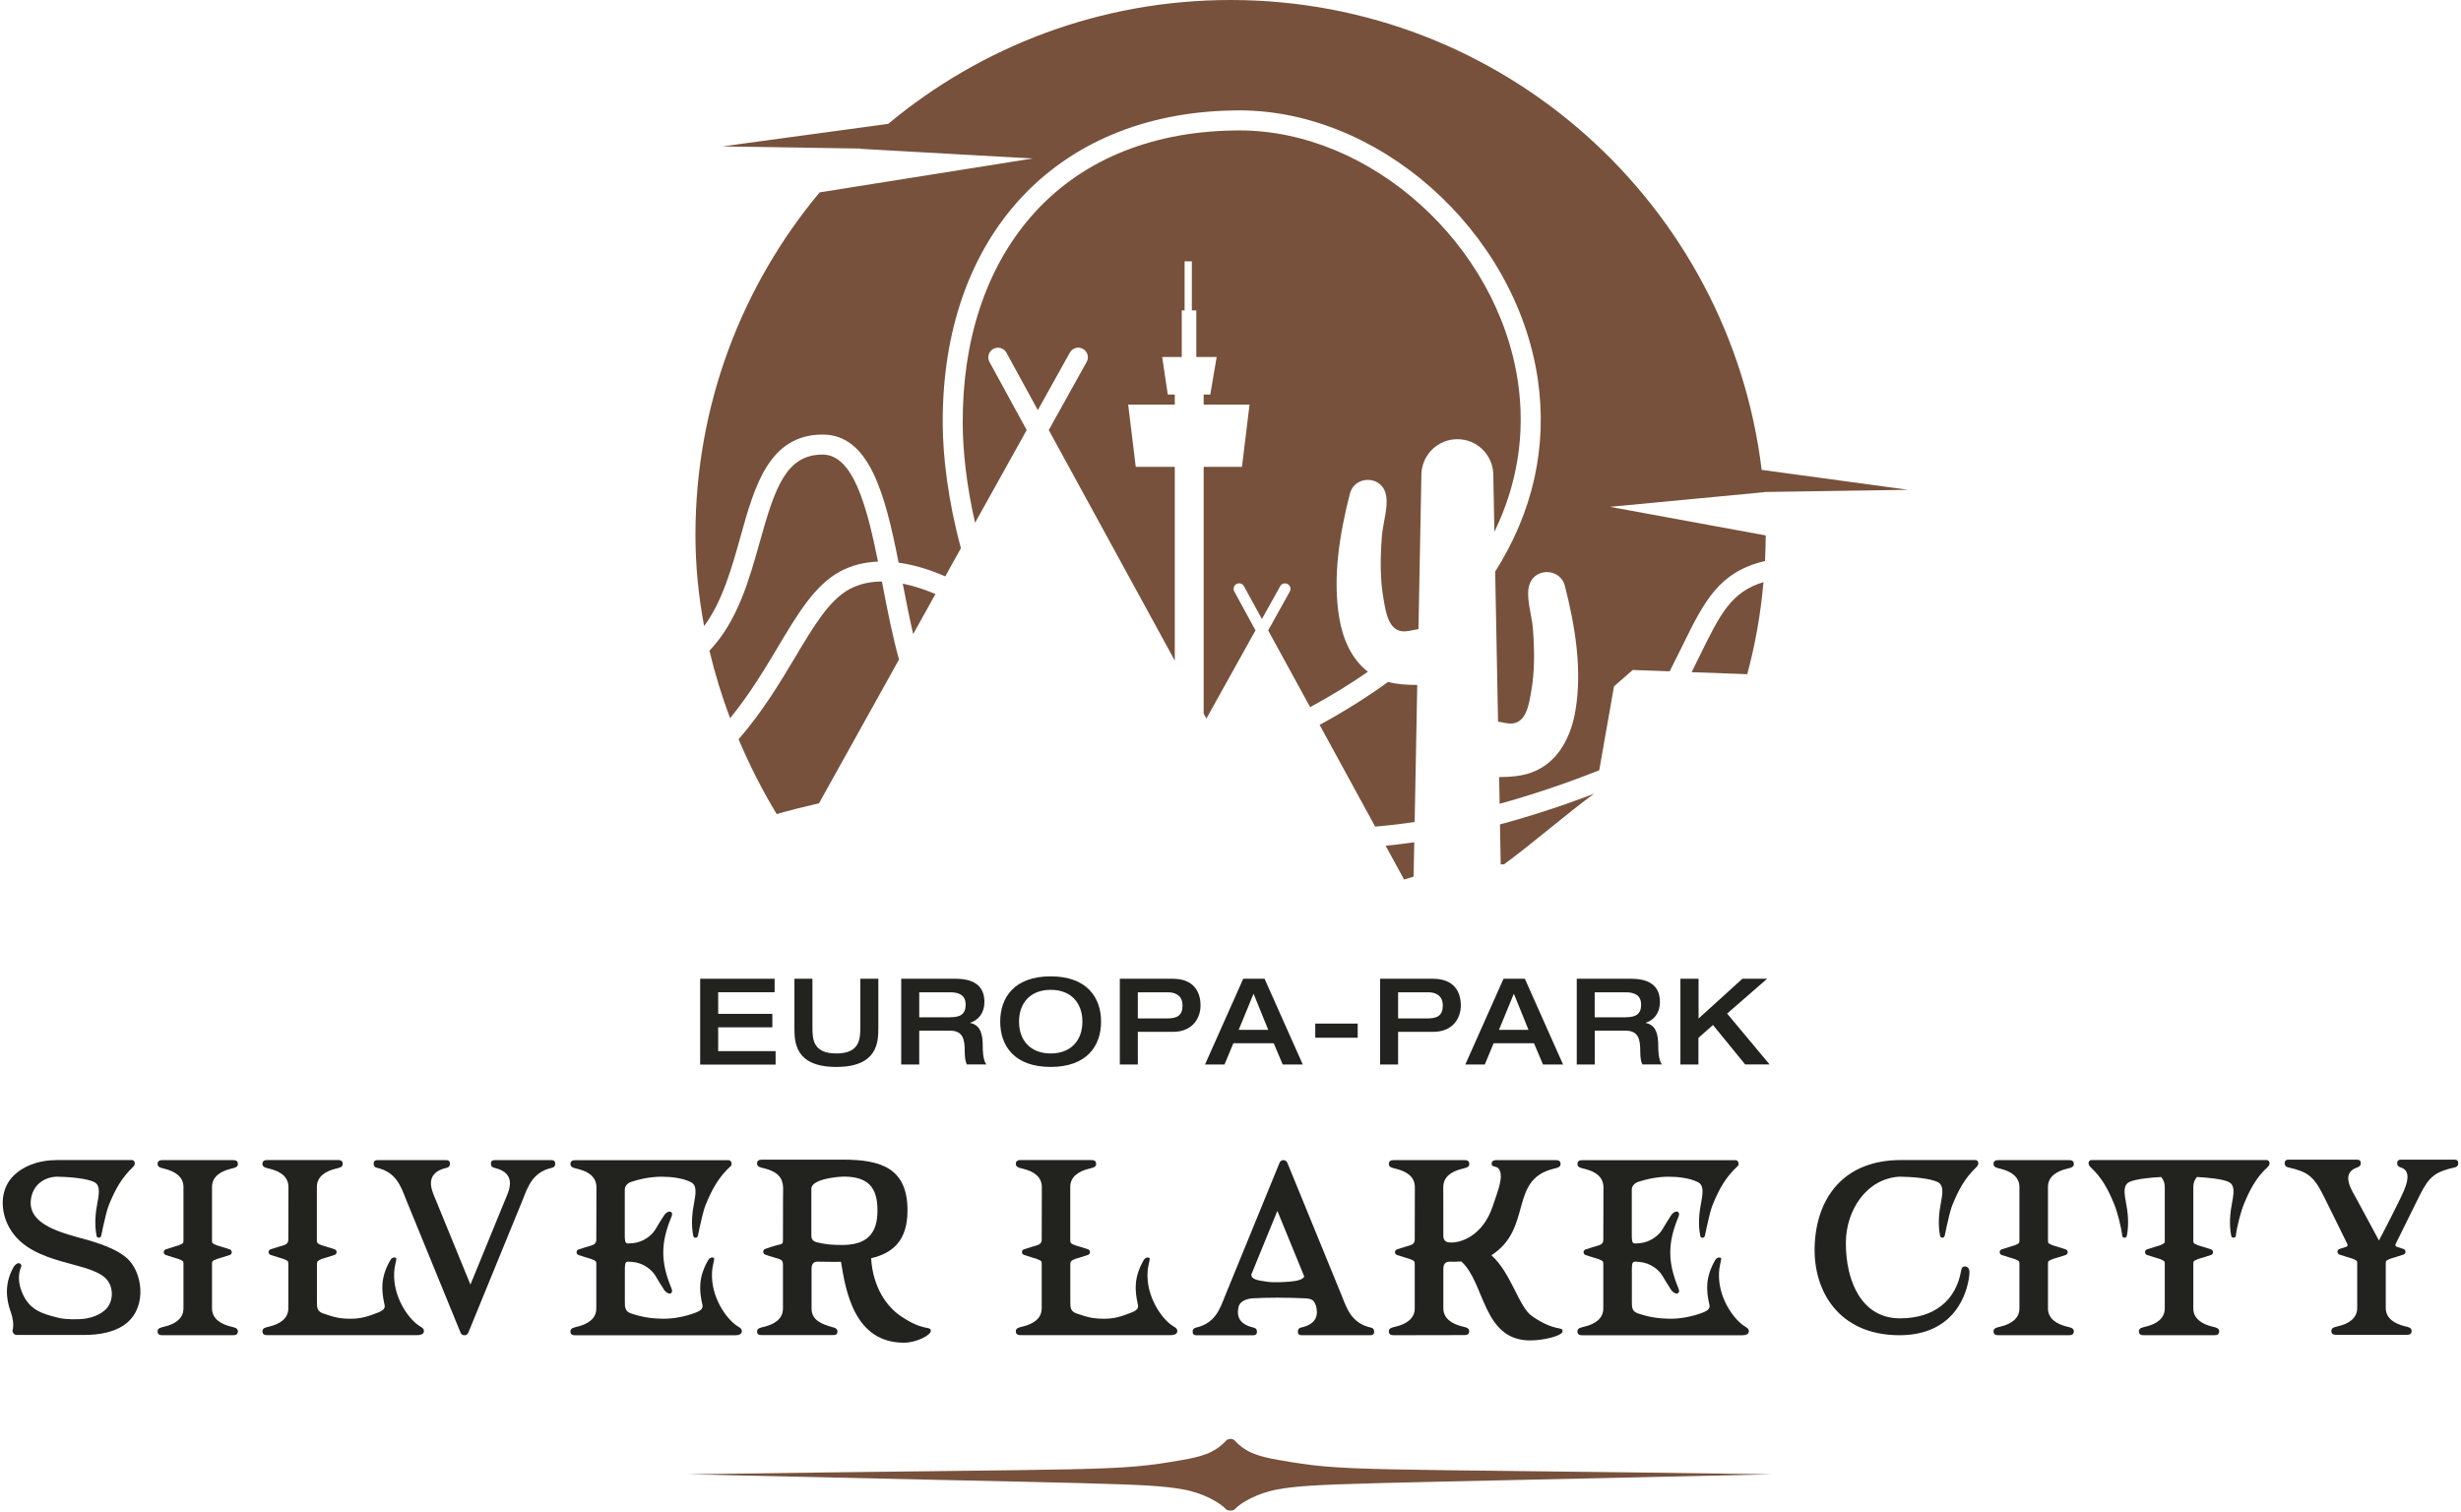 <?xml version="1.0" encoding="UTF-8" standalone="no"?><!DOCTYPE svg PUBLIC "-//W3C//DTD SVG 1.1//EN" "http://www.w3.org/Graphics/SVG/1.1/DTD/svg11.dtd"><svg width="100%" height="100%" viewBox="0 0 446 274" version="1.1" xmlns="http://www.w3.org/2000/svg" xmlns:xlink="http://www.w3.org/1999/xlink" xml:space="preserve" xmlns:serif="http://www.serif.com/" style="fill-rule:evenodd;clip-rule:evenodd;stroke-linejoin:round;stroke-miterlimit:2;"><path d="M321.171,267.19c-76.619,-1.113 -77.091,-0.411 -89.458,-2.599c-3.216,-0.569 -5.815,-1.173 -7.93,-3.506c-0.375,-0.411 -1.197,-0.411 -1.584,-0c-2.115,2.333 -4.715,2.937 -7.93,3.506c-12.367,2.176 -12.827,1.486 -89.458,2.599c76.498,1.777 82.845,1.571 89.446,2.708c3.832,0.652 6.89,2.478 7.93,3.626c0.278,0.315 1.294,0.315 1.584,0c1.051,-1.16 4.11,-2.974 7.93,-3.626c6.601,-1.137 12.947,-0.943 89.446,-2.708l0.024,-0Z" style="fill:#77513b;fill-rule:nonzero;"/><g><path d="M126.89,177.381l13.491,-0l0,2.442l-10.227,-0l-0,3.917l9.816,-0l0,2.442l-9.816,-0l-0,4.315l10.408,0l0,2.442l-13.672,0l-0,-15.558Z" style="fill:#22221f;fill-rule:nonzero;"/><path d="M143.972,177.381l3.264,-0l-0,8.777c-0,2.151 0.084,4.763 4.327,4.763c4.244,-0 4.352,-2.612 4.352,-4.763l0,-8.777l3.264,-0l0,8.861c0,2.563 -0.084,7.121 -7.616,7.121c-7.531,-0 -7.591,-4.546 -7.591,-7.121l-0,-8.861Z" style="fill:#22221f;fill-rule:nonzero;"/><path d="M163.314,177.381l9.84,-0c3.965,-0 5.247,1.801 5.247,4.219c-0,2.019 -1.112,3.288 -2.563,3.748l0,0.048c1.85,0.387 2.261,2.007 2.261,4.195c-0,0.737 0.024,2.478 0.652,3.324l-3.53,0c-0.241,-0.435 -0.386,-1.221 -0.386,-2.345c-0,-2.224 -0.303,-3.784 -2.696,-3.784l-5.549,0l-0,6.141l-3.264,0l-0,-15.546l-0.012,-0Zm8.909,6.975c1.802,0 2.781,-0.544 2.781,-2.285c-0,-1.607 -1.064,-2.236 -2.781,-2.236l-5.633,0l-0,4.533l5.633,0l0,-0.012Z" style="fill:#22221f;fill-rule:nonzero;"/><path d="M181.266,185.154c-0,-4.376 2.563,-8.208 9.139,-8.208c6.577,-0 9.139,3.832 9.139,8.208c0,4.376 -2.562,8.209 -9.139,8.209c-6.576,-0 -9.139,-3.833 -9.139,-8.209Zm14.894,0c-0,-3.421 -2.092,-5.766 -5.743,-5.766c-3.651,-0 -5.742,2.345 -5.742,5.766c0,3.421 2.091,5.767 5.742,5.767c3.651,-0 5.743,-2.358 5.743,-5.767Z" style="fill:#22221f;fill-rule:nonzero;"/><path d="M202.941,177.381l9.575,-0c3.808,-0 5.053,2.333 5.053,4.836c0,2.369 -1.499,4.787 -5.005,4.787l-6.359,-0l0,5.923l-3.264,0l0,-15.546Zm3.264,7.193l5.247,-0c1.85,-0 2.853,-0.496 2.853,-2.345c0,-1.85 -1.354,-2.394 -2.611,-2.394l-5.489,0l0,4.739Z" style="fill:#22221f;fill-rule:nonzero;"/><path d="M225.294,177.381l3.88,-0l6.927,15.546l-3.638,0l-1.632,-3.856l-7.314,-0l-1.608,3.856l-3.53,0l6.927,-15.546l-0.012,-0Zm4.545,9.26l-2.659,-6.552l-2.696,6.552l5.355,0Z" style="fill:#22221f;fill-rule:nonzero;"/><rect x="238.362" y="185.505" width="7.689" height="2.563" style="fill:#22221f;fill-rule:nonzero;"/><path d="M250.112,177.381l9.575,-0c3.808,-0 5.053,2.333 5.053,4.836c0,2.369 -1.499,4.787 -5.005,4.787l-6.359,-0l0,5.923l-3.264,0l0,-15.546Zm3.264,7.193l5.247,-0c1.85,-0 2.853,-0.496 2.853,-2.345c0,-1.85 -1.354,-2.394 -2.611,-2.394l-5.489,0l0,4.739Z" style="fill:#22221f;fill-rule:nonzero;"/><path d="M272.465,177.381l3.88,-0l6.927,15.546l-3.638,0l-1.632,-3.856l-7.314,-0l-1.608,3.856l-3.53,0l6.927,-15.546l-0.012,-0Zm4.545,9.26l-2.659,-6.552l-2.696,6.552l5.355,0Z" style="fill:#22221f;fill-rule:nonzero;"/><path d="M285.739,177.381l9.84,-0c3.965,-0 5.247,1.801 5.247,4.219c-0,2.019 -1.113,3.288 -2.563,3.748l-0,0.048c1.849,0.387 2.26,2.007 2.26,4.195c0,0.737 0.024,2.478 0.653,3.324l-3.53,0c-0.242,-0.435 -0.387,-1.221 -0.387,-2.345c0,-2.224 -0.302,-3.784 -2.696,-3.784l-5.548,0l-0,6.141l-3.264,0l-0,-15.546l-0.012,-0Zm8.897,6.975c1.801,0 2.78,-0.544 2.78,-2.285c0,-1.607 -1.063,-2.236 -2.78,-2.236l-5.633,0l-0,4.533l5.633,0l-0,-0.012Z" style="fill:#22221f;fill-rule:nonzero;"/><path d="M304.537,177.381l3.288,-0l0,7.205l7.942,-7.205l4.485,-0l-7.253,6.31l7.701,9.224l-4.425,0l-5.839,-7.156l-2.635,2.333l-0,4.835l-3.264,0l-0,-15.546Z" style="fill:#22221f;fill-rule:nonzero;"/></g><g><path d="M256.858,124.129l-0.121,0c-1.765,0 -3.506,-0.097 -5.174,-0.544c-3.784,2.744 -7.918,5.344 -12.415,7.785l10.07,18.436c2.333,-0.193 4.727,-0.471 7.157,-0.834l0.471,-24.831l0.012,-0.012Z" style="fill:#77513b;"/><path d="M251.116,153.276l3.348,6.129c0.254,-0.073 0.484,-0.145 0.69,-0.218c0.29,-0.109 0.652,-0.217 1.027,-0.326l0.121,-6.214c-1.753,0.254 -3.482,0.459 -5.186,0.629Z" style="fill:#77513b;"/><path d="M308.067,118.786c-0.472,0.943 -0.967,1.958 -1.499,3.034c3.36,0.121 6.721,0.242 10.082,0.363c1.451,-5.392 2.442,-10.965 2.938,-16.683c-5.851,1.765 -7.846,5.791 -11.521,13.286Z" style="fill:#77513b;"/><path d="M271.836,149.407l0.133,7.241l0.58,0c4.389,-3.131 11.86,-9.574 16.345,-12.802c-5.875,2.237 -11.557,4.086 -17.058,5.561Z" style="fill:#77513b;"/><g><path d="M152.277,103.554c2.188,-1.173 4.521,-1.681 6.842,-1.777c-2.043,-10.131 -4.521,-19.391 -10.034,-19.391c-6.625,0 -8.643,5.996 -11.375,15.776c-1.911,6.83 -4.038,14.434 -9.14,19.766c0.992,4.158 2.249,8.256 3.748,12.234c3.614,-4.437 6.322,-8.995 8.716,-12.996c3.578,-5.996 6.673,-11.17 11.243,-13.612Z" style="fill:#77513b;"/><path d="M165.49,114.917l4.038,-7.253c-1.717,-0.737 -3.76,-1.451 -5.924,-1.886c0.592,3.095 1.209,6.19 1.886,9.139Z" style="fill:#77513b;"/><path d="M159.965,106.105c-0.048,-0.23 -0.096,-0.472 -0.133,-0.714c-2.019,0 -4.013,0.387 -5.851,1.366c-3.687,1.959 -6.528,6.746 -9.828,12.271c-2.732,4.581 -5.887,9.864 -10.3,14.954c1.995,4.714 4.304,9.26 6.903,13.551c2.514,-0.713 5.053,-1.354 7.664,-1.946l14.507,-26.064c-1.173,-4.195 -2.079,-8.825 -2.962,-13.418Z" style="fill:#77513b;"/><path d="M319.672,89.216l0,-0.048l26.136,-0.399l-26.547,-3.615c-5.827,-47.981 -46.699,-85.154 -96.252,-85.154c-23.598,-0 -45.225,8.438 -62.04,22.449l-30.066,4.086l25.049,0.387l-0.049,0.048l31.226,1.753l-38.588,6.141c-14.047,16.828 -22.509,38.48 -22.509,62.113c-0,5.549 0.556,11.074 1.571,16.49c3.325,-4.509 4.993,-10.469 6.613,-16.272c2.526,-9.067 5.15,-18.436 14.869,-18.436c8.511,0 11.328,10.856 13.769,23.211c3.156,0.435 6.117,1.463 8.451,2.49l2.841,-5.113c-2.334,-8.571 -3.264,-16.538 -3.301,-22.449c-0.205,-34.055 20.467,-56.371 52.684,-56.879c25.919,-0.64 51.184,21.676 55.162,48.719c1.789,12.185 -0.883,24.069 -7.725,34.852l0.52,27.188c0.991,0.194 1.789,0.351 2.272,0.351c2.926,0.048 3.373,-3.845 3.724,-5.743c0.689,-3.783 0.604,-7.724 0.314,-11.557c-0.169,-2.296 -1.414,-5.863 -0.556,-8.075c1.148,-2.95 5.549,-2.696 6.347,0.387c1.849,7.181 3.179,15.184 1.934,22.57c-0.689,4.11 -2.478,8.232 -6.202,10.457c-2.357,1.414 -4.968,1.644 -7.64,1.656l0.097,4.848c5.79,-1.596 11.811,-3.615 18.049,-6.069c0.894,-5.065 1.777,-10.143 2.671,-15.208c1.137,-0.991 2.261,-1.982 3.397,-2.974c2.225,0.085 4.461,0.157 6.698,0.242c0.809,-1.584 1.547,-3.071 2.236,-4.485c4.05,-8.257 6.661,-13.515 15.039,-15.51c0.072,-1.535 0.12,-3.071 0.133,-4.63l-28.24,-5.186l27.937,-2.648l-0.024,0.012Z" style="fill:#77513b;"/></g><path d="M275.1,69.258c-3.663,-24.964 -26.656,-45.624 -50.495,-45.624c-0.339,-0 -0.665,-0 -1.004,0.012c-15.461,0.242 -28.191,5.682 -36.847,15.716c-8.136,9.441 -12.379,22.412 -12.282,37.512c0.024,4.823 0.677,11.061 2.236,17.867l9.357,-16.804l-6.745,-12.342c-0.46,-0.847 -0.145,-1.91 0.701,-2.37c0.846,-0.459 1.91,-0.145 2.369,0.689l5.694,10.409l5.803,-10.421c0.471,-0.846 1.535,-1.148 2.369,-0.677c0.846,0.472 1.149,1.535 0.677,2.37l-6.866,12.342l22.836,41.78l-0,-35.107l-7.072,0l-1.378,-11.291l8.45,0l-0,-1.813l-1.27,0l-1.015,-6.806l3.554,-0l0,-8.45l0.508,-0l-0,-8.898l1.317,0l0,8.898l0.81,-0l0,8.45l3.688,-0l-1.161,6.806l-1.197,0l0,1.813l8.317,0l-1.378,11.291l-6.939,0l0,44.717l0.496,0.895l8.897,-15.982l-3.844,-7.047c-0.266,-0.484 -0.085,-1.088 0.399,-1.354c0.484,-0.266 1.088,-0.085 1.354,0.399l3.252,5.947l3.312,-5.947c0.266,-0.484 0.871,-0.653 1.354,-0.387c0.484,0.266 0.653,0.87 0.387,1.354l-3.917,7.048l7.604,13.902c3.748,-2.031 7.241,-4.171 10.469,-6.419c-3.022,-2.321 -4.557,-6.021 -5.186,-9.732c-1.245,-7.386 0.085,-15.389 1.934,-22.57c0.798,-3.095 5.198,-3.337 6.347,-0.387c0.858,2.2 -0.387,5.767 -0.556,8.076c-0.29,3.82 -0.375,7.761 0.314,11.557c0.351,1.897 0.798,5.79 3.724,5.742c0.531,-0 1.45,-0.194 2.587,-0.411l0.531,-28.022c0.073,-3.555 2.962,-6.395 6.516,-6.395c3.555,-0 6.456,2.84 6.516,6.395l0.194,10.396c4.17,-8.583 5.645,-17.771 4.279,-27.127Z" style="fill:#77513b;"/></g><g><path d="M75.439,239.893c-2.526,-2.152 -4.763,-6.649 -3.783,-10.844c0.181,-0.774 0.302,-1.112 -0.085,-1.148c-0.326,-0.025 -0.617,0.072 -0.87,0.532c-1.693,3.01 -1.645,5.27 -1.004,8.063c0.109,0.496 -0.084,0.943 -1.124,1.354c-1.826,0.713 -3.107,1.172 -5.186,1.148c-1.886,-0.024 -2.829,-0.266 -4.872,-0.979c-1.04,-0.363 -1.076,-1.1 -1.076,-1.995l-0,-7.011c0.024,-0.387 0.133,-0.544 0.882,-0.859c0.061,-0.024 1.983,-0.592 2.358,-0.737c0.205,-0.085 0.338,-0.302 0.326,-0.496c0,-0.193 -0.121,-0.411 -0.326,-0.495c-0.375,-0.145 -2.285,-0.713 -2.358,-0.738c-0.58,-0.241 -0.894,-0.302 -0.894,-0.858l-0,-9.732c-0,-1.898 1.608,-2.853 3.397,-3.288c0.665,-0.169 1.305,-0.254 1.293,-0.882c0,-0.544 -0.374,-0.689 -0.87,-0.689l-12.814,-0c-0.496,-0 -0.859,0.145 -0.871,0.689c0,0.628 0.629,0.725 1.294,0.882c1.91,0.472 3.421,1.403 3.421,3.361c-0,1.837 -0.024,9.502 -0.024,9.502c-0,0.524 -0.298,0.866 -0.895,1.027c-0.072,0.025 -1.982,0.581 -2.357,0.726c-0.206,0.084 -0.339,0.302 -0.327,0.495c0,0.194 0.121,0.411 0.327,0.496c0.375,0.145 2.285,0.713 2.357,0.737c0.895,0.375 0.895,0.375 0.895,1.028l-0,7.93c-0,1.898 -1.608,2.853 -3.397,3.289c-0.665,0.169 -1.306,0.253 -1.294,0.882c0,0.544 0.375,0.689 0.871,0.689l27.164,0c0.616,0 1.233,-0.169 1.233,-0.749c-0,-0.617 -0.653,-0.714 -1.403,-1.342l0.012,0.012Z" style="fill:#22221f;fill-rule:nonzero;"/><path d="M211.972,239.893c-2.527,-2.152 -4.763,-6.649 -3.784,-10.844c0.181,-0.774 0.302,-1.112 -0.085,-1.148c-0.326,-0.025 -0.616,0.072 -0.87,0.532c-1.692,3.01 -1.644,5.27 -1.003,8.063c0.108,0.496 -0.085,0.943 -1.125,1.354c-1.825,0.713 -3.107,1.172 -5.186,1.148c-1.886,-0.024 -2.829,-0.266 -4.872,-0.979c-1.039,-0.363 -1.076,-1.1 -1.076,-1.995l0,-7.011c0.025,-0.387 0.133,-0.544 0.883,-0.859c0.06,-0.024 1.982,-0.592 2.357,-0.737c0.206,-0.085 0.339,-0.302 0.327,-0.496c-0,-0.193 -0.121,-0.411 -0.327,-0.495c-0.375,-0.145 -2.285,-0.713 -2.357,-0.738c-0.58,-0.241 -0.895,-0.302 -0.895,-0.858l0,-9.732c0,-1.898 1.608,-2.853 3.397,-3.288c0.665,-0.169 1.306,-0.254 1.294,-0.882c-0,-0.544 -0.375,-0.689 -0.871,-0.689l-12.814,-0c-0.495,-0 -0.858,0.145 -0.87,0.689c-0,0.628 0.628,0.725 1.293,0.882c1.91,0.472 3.421,1.403 3.421,3.361c0,1.837 -0.024,9.502 -0.024,9.502c0,0.524 -0.298,0.866 -0.894,1.027c-0.073,0.025 -1.983,0.581 -2.358,0.726c-0.205,0.084 -0.338,0.302 -0.326,0.495c-0,0.194 0.121,0.411 0.326,0.496c0.375,0.145 2.285,0.713 2.358,0.737c0.894,0.375 0.894,0.375 0.894,1.028l0,7.93c0,1.898 -1.608,2.853 -3.397,3.289c-0.665,0.169 -1.305,0.253 -1.293,0.882c-0,0.544 0.375,0.689 0.87,0.689l27.164,0c0.617,0 1.233,-0.169 1.233,-0.749c0,-0.617 -0.653,-0.714 -1.402,-1.342l0.012,0.012Z" style="fill:#22221f;fill-rule:nonzero;"/><path d="M41.82,211.822c0.665,-0.169 1.306,-0.254 1.294,-0.882c-0,-0.544 -0.375,-0.689 -0.871,-0.689l-12.814,-0c-0.496,-0 -0.858,0.145 -0.87,0.689c-0,0.628 0.628,0.725 1.293,0.882c1.789,0.448 3.397,1.403 3.397,3.289l0,9.792c-0.012,0.435 -0.109,0.471 -0.895,0.797c-0.06,0.025 -1.982,0.593 -2.357,0.738c-0.205,0.084 -0.338,0.302 -0.326,0.496c-0,0.193 0.121,0.411 0.326,0.495c0.375,0.145 2.285,0.713 2.357,0.738c0.774,0.326 0.883,0.362 0.895,0.797l0,8.16c0,1.898 -1.608,2.853 -3.397,3.289c-0.665,0.169 -1.306,0.254 -1.293,0.882c-0,0.544 0.374,0.689 0.87,0.689l12.814,0c0.496,0 0.858,-0.145 0.871,-0.689c-0,-0.628 -0.629,-0.725 -1.294,-0.882c-1.789,-0.448 -3.397,-1.403 -3.397,-3.289l0,-8.16c0.012,-0.435 0.109,-0.471 0.895,-0.797c0.06,-0.025 1.982,-0.593 2.357,-0.738c0.206,-0.084 0.338,-0.302 0.326,-0.495c0,-0.194 -0.12,-0.412 -0.326,-0.496c-0.375,-0.145 -2.285,-0.713 -2.357,-0.738c-0.774,-0.326 -0.883,-0.362 -0.895,-0.797l0,-9.792c0,-1.898 1.608,-2.853 3.397,-3.289Z" style="fill:#22221f;fill-rule:nonzero;"/><path d="M374.544,211.822c0.665,-0.169 1.305,-0.254 1.293,-0.882c0,-0.544 -0.374,-0.689 -0.87,-0.689l-12.814,-0c-0.496,-0 -0.859,0.145 -0.871,0.689c0,0.628 0.629,0.725 1.294,0.882c1.789,0.448 3.397,1.403 3.397,3.289l-0,9.792c-0.012,0.435 -0.109,0.471 -0.895,0.797c-0.06,0.025 -1.982,0.593 -2.357,0.738c-0.206,0.084 -0.339,0.302 -0.327,0.496c0,0.193 0.121,0.411 0.327,0.495c0.375,0.145 2.285,0.713 2.357,0.738c0.774,0.326 0.883,0.362 0.895,0.797l-0,8.16c-0,1.898 -1.608,2.853 -3.397,3.289c-0.665,0.169 -1.306,0.254 -1.294,0.882c0,0.544 0.375,0.689 0.871,0.689l12.814,0c0.496,0 0.858,-0.145 0.87,-0.689c0,-0.628 -0.628,-0.725 -1.293,-0.882c-1.789,-0.448 -3.397,-1.403 -3.397,-3.289l-0,-8.16c0.012,-0.435 0.109,-0.471 0.894,-0.797c0.061,-0.025 1.983,-0.593 2.358,-0.738c0.205,-0.084 0.338,-0.302 0.326,-0.495c0,-0.194 -0.121,-0.412 -0.326,-0.496c-0.375,-0.145 -2.285,-0.713 -2.358,-0.738c-0.773,-0.326 -0.882,-0.362 -0.894,-0.797l-0,-9.792c-0,-1.898 1.608,-2.853 3.397,-3.289Z" style="fill:#22221f;fill-rule:nonzero;"/><path d="M358.006,210.239l-13.539,-0c-9.696,-0 -14.942,6.068 -15.559,14.76c-0.629,8.753 4.231,16.985 15.317,16.985c9.949,0 12.355,-7.507 12.681,-11.049c0.061,-0.677 -0.072,-1.33 -0.701,-1.402c-0.544,-0.073 -0.713,0.278 -0.798,0.761c-0.931,5.344 -4.811,8.632 -11.085,8.632c-6.952,-0 -9.805,-6.722 -9.805,-13.637c0,-5.984 3.784,-11.726 9.756,-12.04c1.85,0.024 5.343,0.23 6.867,0.967c0.87,0.423 1.076,1.33 0.652,3.482c-0.411,2.091 -0.616,4.194 -0.193,6.298c0.036,0.169 0.181,0.314 0.387,0.314c0.217,0 0.375,-0.133 0.435,-0.314c0.145,-0.508 0.206,-1.04 0.326,-1.547c0.363,-1.427 0.593,-2.902 1.149,-4.244c1.076,-2.611 2.212,-4.726 4.267,-6.673c0.327,-0.302 0.399,-0.616 0.339,-0.87c-0.061,-0.254 -0.23,-0.423 -0.508,-0.423l0.012,-0Z" style="fill:#22221f;fill-rule:nonzero;"/><path d="M277.675,238.551c-2.454,-1.68 -3.723,-7.737 -7.386,-11.061c7.543,-4.872 3.095,-13.649 11.23,-15.668c0.665,-0.169 1.306,-0.254 1.294,-0.882c0,-0.544 -0.375,-0.689 -0.87,-0.689l-10.747,-0c-0.496,-0 -0.859,0.145 -0.871,0.689c0,0.628 0.895,0.326 1.294,0.882c0.955,1.342 -0.109,3.833 -1.113,6.831c-1.728,5.174 -5.681,6.721 -7.882,6.516c-0.785,-0.073 -1.051,-0.569 -1.051,-1.221c-0,-1.971 -0.012,-7.278 -0.012,-8.765c-0,-1.958 1.511,-2.889 3.421,-3.361c0.665,-0.169 1.305,-0.254 1.293,-0.882c0,-0.544 -0.374,-0.689 -0.87,-0.689l-12.839,-0c-0.495,-0 -0.858,0.145 -0.87,0.689c0,0.628 0.629,0.725 1.294,0.882c1.91,0.472 3.421,1.403 3.421,3.361c-0,1.838 -0.024,9.502 -0.024,9.502c-0,0.524 -0.299,0.866 -0.895,1.028c-0.073,0.024 -1.983,0.58 -2.357,0.725c-0.206,0.084 -0.339,0.302 -0.327,0.496c0,0.193 0.121,0.411 0.327,0.495c0.374,0.145 2.284,0.713 2.357,0.738c0.895,0.374 0.895,0.374 0.895,1.027l-0,7.93c-0,1.898 -1.608,2.853 -3.397,3.289c-0.665,0.169 -1.306,0.254 -1.294,0.882c0,0.544 0.375,0.689 0.87,0.689c12.815,0 0.013,-0.024 12.827,-0.024c0.495,0 0.858,-0.145 0.87,-0.689c0,-0.629 -0.628,-0.725 -1.293,-0.883c-1.789,-0.447 -3.397,-1.402 -3.397,-3.288l-0,-7.096c-0,-0.701 0.217,-1.342 1.064,-1.342c1.317,0 0.689,0.036 2.188,-0.048c4.328,3.856 3.844,14.313 12.488,14.313c2.466,0 5.875,-0.834 5.875,-1.668c-0,-0.955 -1.282,0.181 -5.513,-2.708Z" style="fill:#22221f;fill-rule:nonzero;"/><path d="M99.919,210.251l-10.251,-0c-0.532,-0 -0.701,0.266 -0.701,0.628c-0,0.363 0.133,0.653 0.592,0.762c4.425,0.991 2.527,4.461 2.007,5.754l-6.31,15.414c-1.91,-4.655 -5.912,-14.422 -6.311,-15.414c-0.52,-1.293 -2.406,-4.775 2.007,-5.754c0.459,-0.097 0.592,-0.411 0.592,-0.762c0,-0.362 -0.169,-0.628 -0.701,-0.628l-12.427,-0c-0.532,-0 -0.701,0.266 -0.701,0.628c-0,0.363 0.133,0.653 0.592,0.762c3.506,0.786 4.352,3.397 5.283,5.754l9.876,24.13c0.254,0.628 1.149,0.628 1.403,-0l9.876,-24.13c0.931,-2.357 1.777,-4.968 5.283,-5.754c0.46,-0.109 0.593,-0.411 0.593,-0.762c-0,-0.362 -0.17,-0.628 -0.702,-0.628Z" style="fill:#22221f;fill-rule:nonzero;"/><path d="M444.805,210.166l-9.671,0c-0.532,0 -0.702,0.266 -0.702,0.629c0,0.362 0.133,0.628 0.593,0.761c2.538,0.714 0.628,4.244 -0.073,5.755c-0.193,0.423 -2.212,4.473 -3.82,7.507c-1.644,-3.059 -3.772,-7 -4.013,-7.447c-0.786,-1.475 -3.131,-4.751 0.121,-5.815c0.447,-0.145 0.592,-0.411 0.592,-0.761c-0,-0.363 -0.169,-0.629 -0.701,-0.629l-12.379,0c-0.532,0 -0.702,0.266 -0.702,0.629c0,0.362 0.133,0.653 0.593,0.761c3.506,0.786 4.618,1.56 6.359,4.993c0.906,1.777 2.55,5.162 4.412,8.934c0.097,0.181 0,0.411 -0.205,0.471c-0.532,0.157 -1.088,0.339 -1.27,0.411c-0.205,0.085 -0.338,0.303 -0.326,0.496c-0,0.193 0.121,0.411 0.326,0.496c0.375,0.145 2.285,0.713 2.358,0.737c0.773,0.326 0.882,0.363 0.894,0.798l0,8.16c0,1.898 -1.608,2.853 -3.397,3.288c-0.665,0.169 -1.305,0.254 -1.293,0.883c-0,0.544 0.374,0.689 0.87,0.689l12.814,-0c0.496,-0 0.859,-0.145 0.871,-0.689c-0,-0.629 -0.629,-0.726 -1.294,-0.883c-1.789,-0.447 -3.397,-1.402 -3.397,-3.288l0,-8.16c0.012,-0.435 0.109,-0.472 0.895,-0.798c0.06,-0.024 1.982,-0.592 2.357,-0.737c0.206,-0.085 0.339,-0.303 0.327,-0.496c-0,-0.193 -0.121,-0.411 -0.327,-0.496c-0.181,-0.072 -0.749,-0.241 -1.269,-0.411c-0.194,-0.06 -0.29,-0.29 -0.206,-0.471c1.85,-3.76 3.518,-7.157 4.413,-8.934c1.741,-3.433 2.853,-4.195 6.359,-4.993c0.459,-0.108 0.592,-0.411 0.592,-0.761c-0,-0.363 -0.169,-0.629 -0.701,-0.629Z" style="fill:#22221f;fill-rule:nonzero;"/><path d="M248.456,240.606c-3.506,-0.786 -4.352,-3.397 -5.283,-5.754l-9.876,-24.13c-0.254,-0.628 -1.149,-0.628 -1.403,0l-9.876,24.13c-0.931,2.357 -1.777,4.968 -5.283,5.754c-0.46,0.109 -0.592,0.411 -0.592,0.762c-0,0.362 0.169,0.628 0.701,0.628c0.532,0 -0,0 -0,0l10.251,0c0.532,0 0.701,-0.266 0.701,-0.628c0,-0.363 -0.133,-0.653 -0.592,-0.762c-2.998,-0.665 -3.095,-2.478 -2.684,-3.977c0.302,-0.713 1.197,-1.245 2.49,-1.33c2.6,-0.157 6.105,-0.157 9.551,0c1.499,0.073 1.632,0.629 1.922,1.318c0.411,1.499 0.314,3.312 -2.684,3.977c-0.459,0.097 -0.592,0.411 -0.592,0.762c-0,0.362 0.169,0.628 0.701,0.628l12.427,0c0.532,0 0.702,-0.266 0.702,-0.628c-0,-0.363 -0.133,-0.653 -0.593,-0.762l0.012,0.012Zm-15.014,-8.317c-0.302,0.024 -2.309,0.205 -3.82,-0c-1.826,-0.254 -2.853,-0.447 -2.853,-1.294l4.726,-11.545c1.258,3.071 3.434,8.366 4.872,11.896c-0.254,0.532 -1.148,0.822 -2.937,0.955l0.012,-0.012Z" style="fill:#22221f;fill-rule:nonzero;"/><path d="M133.043,239.893c-2.526,-2.152 -4.763,-6.649 -3.784,-10.844c0.182,-0.774 0.303,-1.112 -0.084,-1.148c-0.327,-0.025 -0.617,0.072 -0.871,0.532c-1.692,3.01 -1.644,5.27 -1.003,8.063c0.109,0.496 -0.085,0.943 -1.124,1.354c-1.826,0.713 -4.014,1.172 -6.093,1.148c-1.886,-0.024 -3.724,-0.266 -5.767,-0.979c-1.039,-0.363 -1.076,-1.1 -1.076,-1.995l0,-6.225c0.073,-1.258 0.146,-1.209 1.463,-1.088c1.922,0.181 3.458,1.438 4.086,2.514c0.496,0.858 1.028,1.705 1.572,2.539c0.399,0.616 1.027,0.749 1.209,0.628c0.362,-0.253 0.229,-0.628 0.06,-1.039c-1.922,-4.667 -1.886,-8.112 0,-12.694c0.169,-0.411 0.302,-0.785 -0.06,-1.039c-0.182,-0.133 -0.81,-0 -1.209,0.628c-0.544,0.834 -1.076,1.681 -1.572,2.539c-0.628,1.076 -2.164,2.333 -4.086,2.515c-1.354,0.12 -1.402,0.181 -1.475,-1.185c0,-0 -0.012,-7.967 0,-8.559c0.012,-0.617 0.508,-1.124 1.076,-1.33c1.898,-0.653 3.905,-0.967 5.561,-0.967c1.656,-0 3.724,0.193 5.319,0.967c0.871,0.423 1.076,1.33 0.653,3.482c-0.411,2.091 -0.616,4.195 -0.193,6.298c0.036,0.169 0.181,0.314 0.387,0.314c0.217,0 0.374,-0.133 0.435,-0.314c0.145,-0.508 0.205,-1.04 0.326,-1.547c0.363,-1.427 0.593,-2.902 1.149,-4.244c1.124,-2.72 2.297,-4.896 4.521,-6.914c0.121,-0.109 0.157,-0.448 0.085,-0.617c-0.073,-0.181 -0.194,-0.423 -0.508,-0.423l-27.793,-0c-0.495,-0 -0.858,0.145 -0.87,0.689c-0,0.629 0.629,0.725 1.293,0.882c1.91,0.472 3.422,1.403 3.422,3.361c-0,1.838 -0.025,9.502 -0.025,9.502c0,0.524 -0.298,0.866 -0.894,1.028c-0.073,0.024 -1.983,0.58 -2.357,0.725c-0.206,0.085 -0.339,0.302 -0.327,0.496c0,0.193 0.121,0.411 0.327,0.495c0.374,0.145 2.284,0.713 2.357,0.738c0.894,0.374 0.894,0.374 0.894,1.027l0,7.931c0,1.898 -1.607,2.853 -3.397,3.288c-0.664,0.169 -1.305,0.254 -1.293,0.882c-0,0.544 0.375,0.689 0.87,0.689l28.965,0c0.617,0 1.233,-0.169 1.233,-0.749c0,-0.617 -0.652,-0.713 -1.402,-1.342l0,-0.012Z" style="fill:#22221f;fill-rule:nonzero;"/><path d="M315.538,239.893c-2.527,-2.152 -4.763,-6.649 -3.784,-10.844c0.181,-0.774 0.302,-1.112 -0.085,-1.148c-0.326,-0.025 -0.616,0.072 -0.87,0.532c-1.693,3.01 -1.644,5.27 -1.003,8.063c0.108,0.496 -0.085,0.943 -1.125,1.354c-1.825,0.713 -4.013,1.172 -6.093,1.148c-1.885,-0.024 -3.723,-0.266 -5.766,-0.979c-1.04,-0.363 -1.076,-1.1 -1.076,-1.995l0,-6.225c0.073,-1.258 0.145,-1.209 1.463,-1.088c1.922,0.181 3.457,1.438 4.086,2.514c0.496,0.858 1.027,1.705 1.571,2.539c0.399,0.616 1.028,0.749 1.209,0.628c0.363,-0.253 0.23,-0.628 0.061,-1.039c-1.922,-4.667 -1.886,-8.112 -0,-12.694c0.169,-0.411 0.302,-0.785 -0.061,-1.039c-0.181,-0.133 -0.81,-0 -1.209,0.628c-0.544,0.834 -1.075,1.681 -1.571,2.539c-0.629,1.076 -2.164,2.333 -4.086,2.515c-1.354,0.12 -1.402,0.181 -1.475,-1.185c-0,-0 -0.012,-7.967 -0,-8.559c0.012,-0.617 0.508,-1.124 1.076,-1.33c1.898,-0.653 3.905,-0.967 5.561,-0.967c1.656,-0 3.723,0.193 5.319,0.967c0.87,0.423 1.076,1.33 0.653,3.482c-0.411,2.091 -0.617,4.195 -0.194,6.298c0.037,0.169 0.182,0.314 0.387,0.314c0.218,0 0.375,-0.133 0.435,-0.314c0.145,-0.508 0.206,-1.04 0.327,-1.547c0.362,-1.427 0.592,-2.902 1.148,-4.244c1.124,-2.72 2.297,-4.896 4.521,-6.914c0.121,-0.109 0.158,-0.448 0.085,-0.617c-0.072,-0.181 -0.193,-0.423 -0.508,-0.423l-27.792,-0c-0.496,-0 -0.858,0.145 -0.87,0.689c-0,0.629 0.628,0.725 1.293,0.882c1.91,0.472 3.421,1.403 3.421,3.361c0,1.838 -0.024,9.502 -0.024,9.502c0,0.524 -0.298,0.866 -0.895,1.028c-0.072,0.024 -1.982,0.58 -2.357,0.725c-0.205,0.085 -0.338,0.302 -0.326,0.496c-0,0.193 0.121,0.411 0.326,0.495c0.375,0.145 2.285,0.713 2.357,0.738c0.895,0.374 0.895,0.374 0.895,1.027l0,7.931c0,1.898 -1.608,2.853 -3.397,3.288c-0.665,0.169 -1.306,0.254 -1.293,0.882c-0,0.544 0.374,0.689 0.87,0.689l28.965,0c0.617,0 1.233,-0.169 1.233,-0.749c0,-0.617 -0.653,-0.713 -1.402,-1.342l-0,-0.012Z" style="fill:#22221f;fill-rule:nonzero;"/><path d="M163.169,238.466c-2.37,-1.62 -4.981,-5.053 -5.295,-10.432c3.868,-0.919 6.588,-3.119 6.588,-8.668c0,-7.604 -4.714,-9.2 -11.653,-9.2l-14.749,0c-0.496,0 -0.858,0.169 -0.87,0.689c-0,0.641 0.677,0.738 1.293,0.883c3.941,0.979 3.421,3.131 3.421,5.258c0,3.772 -0.012,7.616 -0.012,7.616c0,1.258 -0.109,0.557 -3.252,1.753c-0.205,0.073 -0.338,0.29 -0.326,0.496c-0,0.193 0.133,0.411 0.326,0.496c2.297,0.87 3.252,0.628 3.252,1.765l0,8.039c0,1.898 -1.608,2.853 -3.397,3.288c-0.628,0.157 -1.305,0.242 -1.293,0.882c-0,0.52 0.35,0.629 0.87,0.629l12.827,0c0.495,0 0.858,-0.048 0.87,-0.653c-0,-0.471 -0.351,-0.64 -0.81,-0.761c-1.995,-0.544 -3.881,-1.246 -3.881,-3.409l0,-7.205c0,-0.75 0.278,-1.282 1.04,-1.282c1.306,0 2.768,0.061 4.292,0.024c0.846,5.259 2.405,14.664 11.412,14.664c2.224,0 4.871,-1.342 4.871,-2.152c0,-0.955 -1.293,0.182 -5.512,-2.708l-0.012,-0.012Zm-10.554,-12.838c-1.741,-0 -2.986,-0.085 -4.521,-0.472c-0.762,-0.193 -1.052,-0.568 -1.052,-1.221l0,-8.498c0,-1.801 4.981,-2.224 6.117,-2.2c4.147,0.096 5.863,1.922 5.863,6.141c0,4.219 -1.91,6.25 -6.407,6.25Z" style="fill:#22221f;fill-rule:nonzero;"/><path d="M15.696,224.685c-4.014,-1.161 -10.953,-2.575 -10.058,-7.544c0.508,-2.84 2.853,-3.808 4.545,-3.892c1.85,0.024 5.344,0.23 6.867,0.967c0.87,0.423 1.076,1.33 0.653,3.482c-0.411,2.091 -0.617,4.194 -0.194,6.298c0.036,0.169 0.182,0.314 0.387,0.314c0.218,0 0.375,-0.133 0.435,-0.314c0.145,-0.508 0.206,-1.04 0.327,-1.547c0.362,-1.427 0.592,-2.902 1.148,-4.244c1.076,-2.611 2.212,-4.726 4.268,-6.673c0.326,-0.302 0.398,-0.616 0.338,-0.87c-0.06,-0.254 -0.23,-0.423 -0.508,-0.423l-13.539,-0c-3.361,-0 -6.395,1.1 -8.245,3.203c-2.091,2.382 -2.091,6.093 -0.423,9.055c4.062,7.241 15.462,5.851 17.952,9.792c0.943,1.499 0.846,3.784 -0.58,5.101c-1.028,0.943 -2.491,1.403 -3.446,1.56c-1.438,0.23 -3.699,0.193 -4.908,-0.097c-3.203,-0.761 -5.404,-1.475 -6.709,-4.594c-0.605,-1.45 -0.846,-3.167 -0.145,-4.763c0.109,-0.241 -0.242,-0.616 -0.532,-0.58c-0.278,0.048 -0.677,0.399 -0.798,0.592c-1.692,2.878 -1.499,5.767 -0.592,8.233c0.374,1.015 0.592,2.249 0.362,3.288c-0.108,0.46 0.254,0.907 0.726,0.907l2.345,-0c1.704,-0 8.644,0.012 9.852,-0c2.684,-0 5.187,-0.472 7.012,-1.632c4.4,-2.781 3.748,-9.031 1.221,-11.835c-1.523,-1.681 -4.352,-2.805 -7.773,-3.808l0.012,0.024Z" style="fill:#22221f;fill-rule:nonzero;"/><path d="M410.762,210.239l-31.721,-0c-0.484,-0 -0.846,0.665 -0.169,1.293c2.079,1.922 3.191,4.062 4.267,6.673c0.544,1.318 1.269,4.026 1.475,5.791c0.024,0.193 0.218,0.314 0.435,0.314c0.206,0 0.351,-0.145 0.387,-0.314c0.423,-2.116 0.218,-4.219 -0.193,-6.298c-0.424,-2.152 -0.218,-3.059 0.652,-3.482c1.113,-0.532 3.712,-0.798 5.767,-0.907c0.399,0.472 0.653,1.064 0.653,1.802l-0,9.792c-0.013,0.435 -0.109,0.471 -0.895,0.797c-0.06,0.025 -1.983,0.593 -2.357,0.738c-0.206,0.084 -0.339,0.302 -0.327,0.496c0,0.193 0.121,0.411 0.327,0.495c0.374,0.145 2.284,0.713 2.357,0.738c0.774,0.326 0.882,0.362 0.895,0.797l-0,8.16c-0,1.898 -1.608,2.853 -3.397,3.289c-0.665,0.169 -1.306,0.254 -1.294,0.882c0,0.544 0.375,0.689 0.87,0.689l12.815,0c0.495,0 0.858,-0.145 0.87,-0.689c0,-0.628 -0.628,-0.725 -1.293,-0.882c-1.79,-0.448 -3.397,-1.403 -3.397,-3.289l-0,-8.16c0.012,-0.435 0.108,-0.471 0.894,-0.797c0.061,-0.025 1.983,-0.593 2.358,-0.738c0.205,-0.084 0.338,-0.302 0.326,-0.495c-0,-0.194 -0.121,-0.412 -0.326,-0.496c-0.375,-0.145 -2.285,-0.713 -2.358,-0.738c-0.773,-0.326 -0.882,-0.362 -0.894,-0.797l-0,-9.792c-0,-0.738 0.241,-1.318 0.652,-1.802c2.056,0.109 4.667,0.363 5.767,0.907c0.87,0.423 1.076,1.33 0.653,3.482c-0.411,2.091 -0.617,4.194 -0.194,6.298c0.037,0.169 0.182,0.314 0.387,0.314c0.218,0 0.411,-0.133 0.435,-0.314c0.206,-1.765 0.931,-4.473 1.475,-5.791c1.076,-2.611 2.188,-4.751 4.268,-6.673c0.689,-0.628 0.314,-1.293 -0.17,-1.293Z" style="fill:#22221f;fill-rule:nonzero;"/></g></svg>